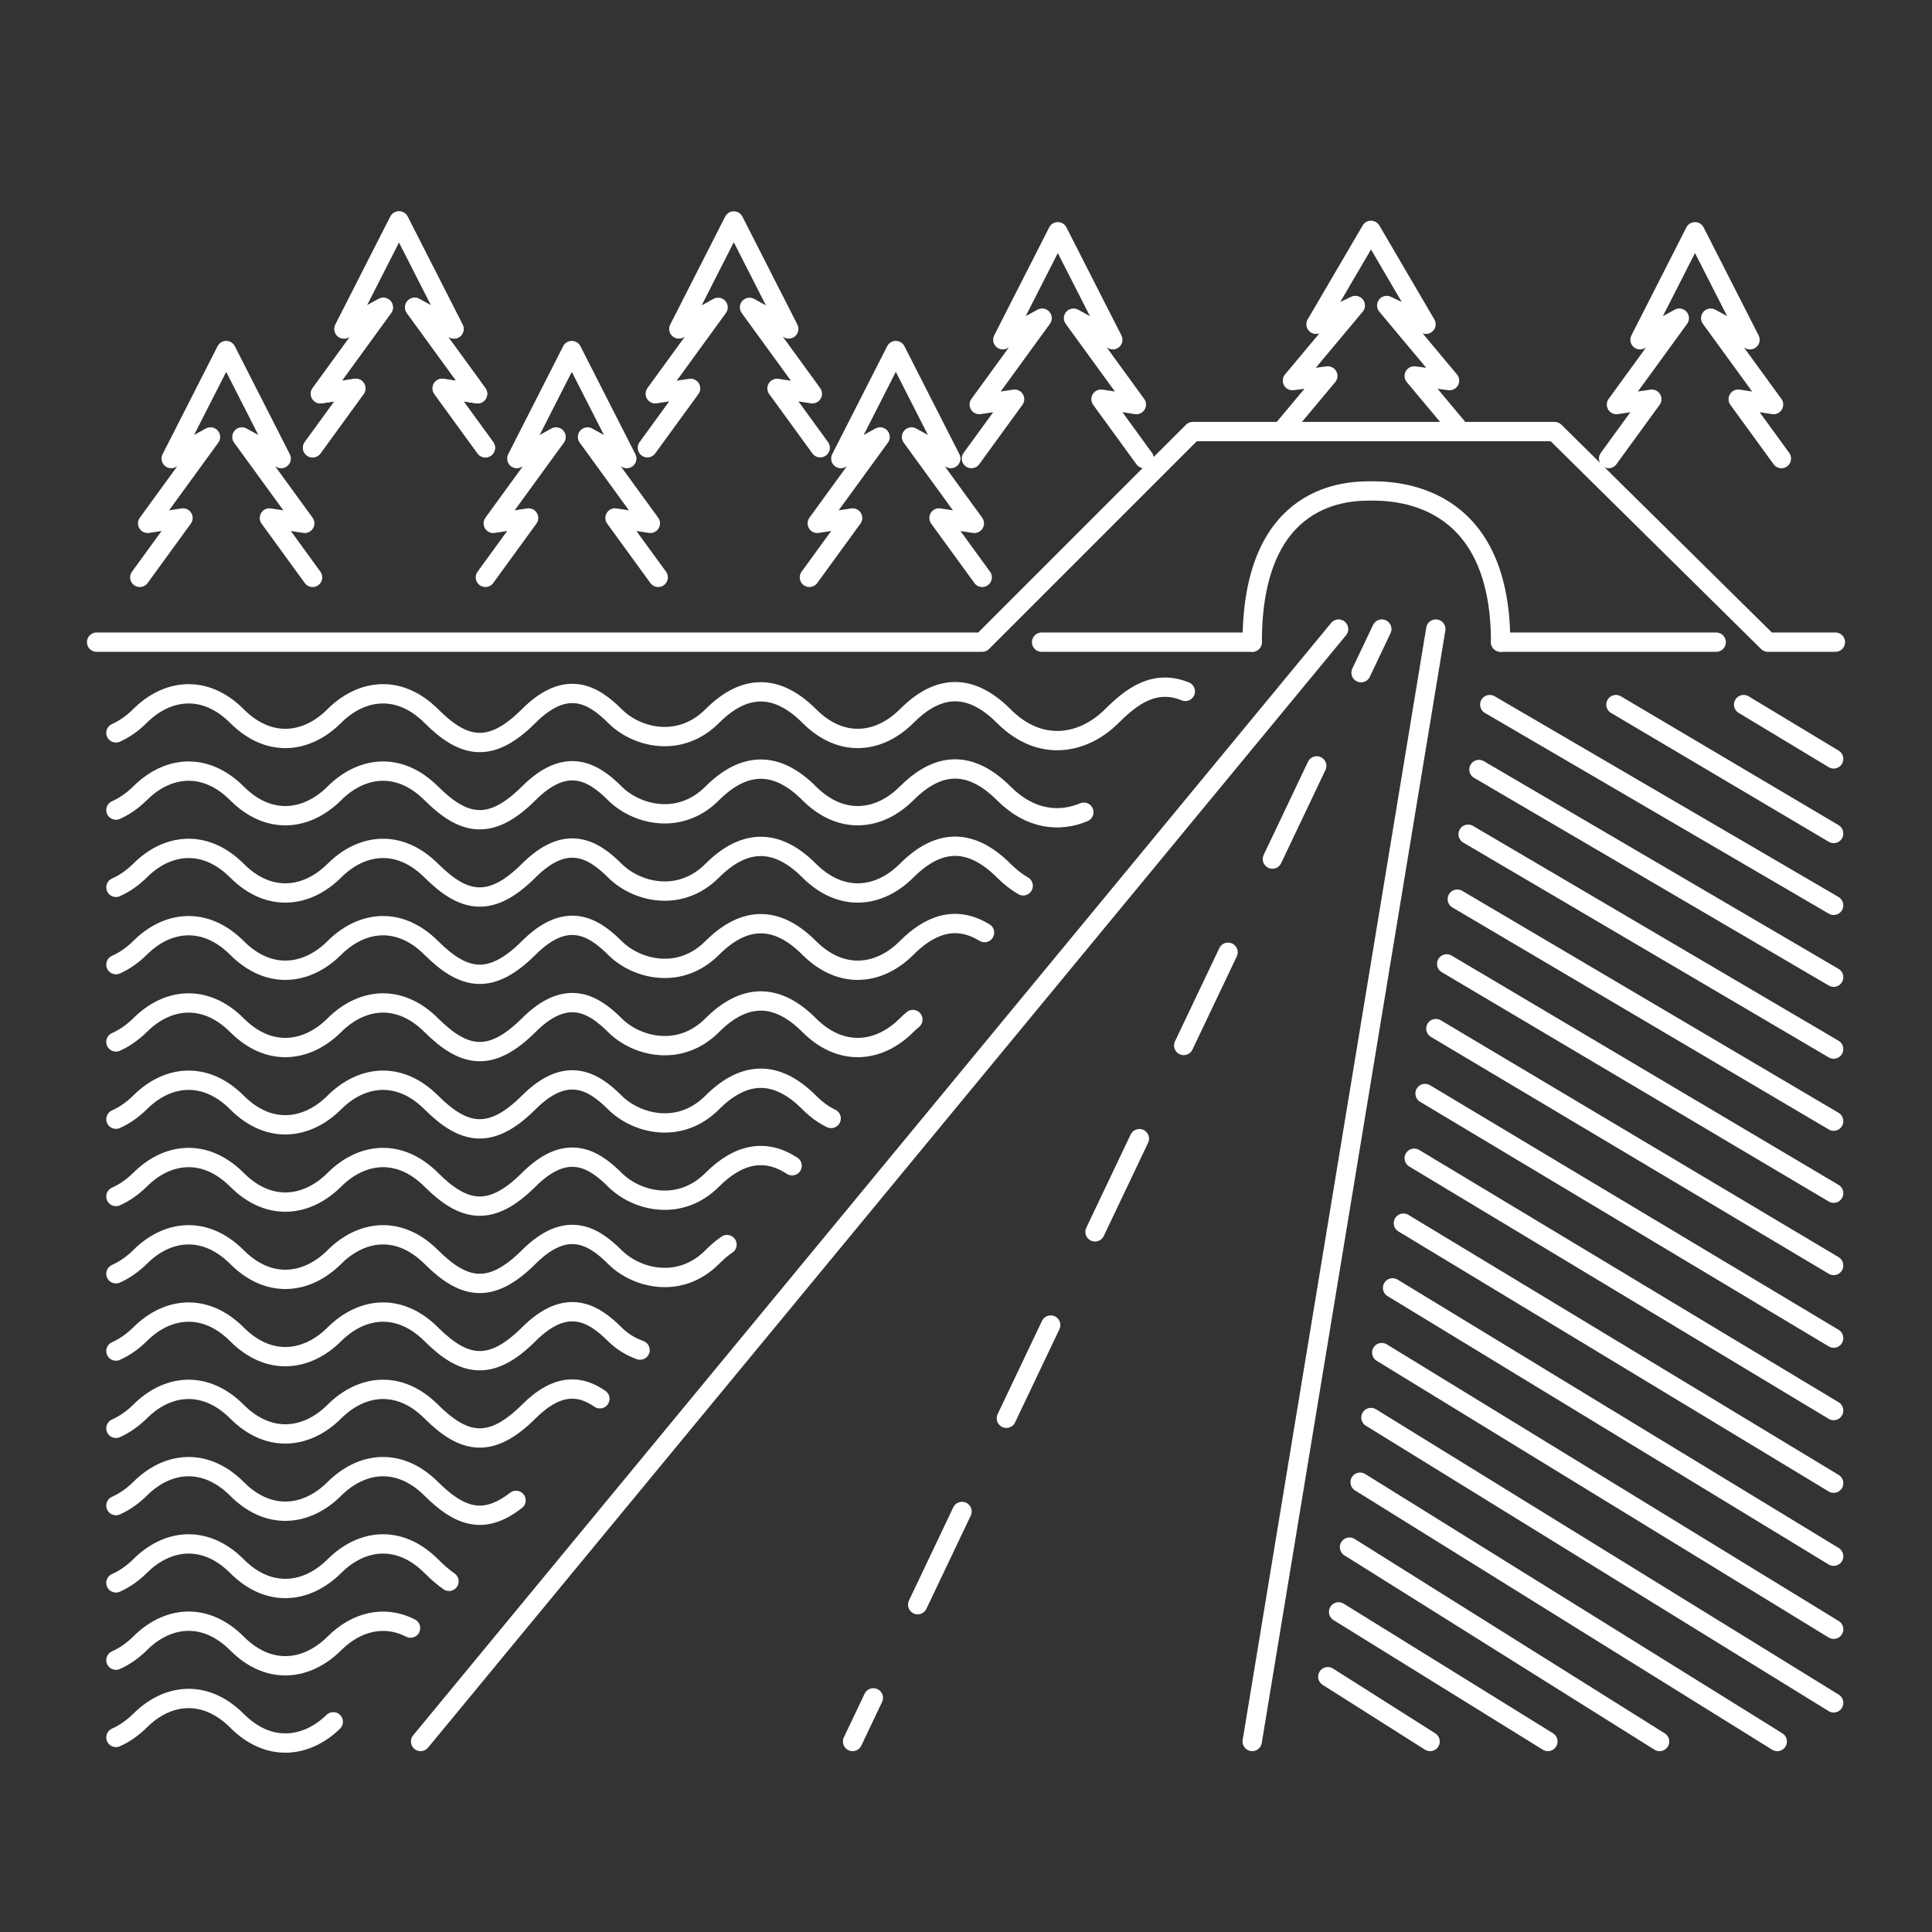<?xml version="1.0" encoding="utf-8"?>
<!-- Generator: Adobe Illustrator 23.1.0, SVG Export Plug-In . SVG Version: 6.00 Build 0)  -->
<svg version="1.1" id="Layer_1" xmlns="http://www.w3.org/2000/svg" xmlns:xlink="http://www.w3.org/1999/xlink" x="0px" y="0px"
	 viewBox="0 0 100 100" style="enable-background:new 0 0 100 100;" xml:space="preserve">
<rect x="0" y="0" width="100" height="100" fill="#333333" stroke="none"/>
<style type="text/css">
	.st0{fill:none;stroke:#FFFFFF;stroke-linecap:round;stroke-linejoin:round;stroke-miterlimit:10;}
	.st1{fill:none;stroke:#FFFFFF;stroke-linecap:round;stroke-miterlimit:10;}
	.st2{fill:none;stroke:#FFFFFF;stroke-linecap:round;stroke-miterlimit:10;stroke-dasharray:5.342,5.342;}
</style>
<polyline class="st0" points="5,33.238 50.839,33.238 61.739,22.338 80.466,22.338 91.506,33.238 95,33.238 "/>
<path class="st1" d="M64.814,33.238c0-7.826,5.031-7.826,6.149-7.826s6.708,0,6.708,7.826"/>
<line class="st1" x1="21.77" y1="90.139" x2="69.286" y2="32.561"/>
<line class="st1" x1="74.317" y1="32.561" x2="64.814" y2="90.139"/>
<line class="st1" x1="53.913" y1="33.238" x2="64.814" y2="33.238"/>
<line class="st1" x1="77.671" y1="33.238" x2="88.829" y2="33.238"/>
<line class="st1" x1="94.91" y1="46.86" x2="77.11" y2="36.47"/>
<line class="st1" x1="94.91" y1="50.58" x2="76.55" y2="39.83"/>
<line class="st1" x1="94.91" y1="39.28" x2="90.25" y2="36.47"/>
<line class="st1" x1="94.91" y1="43.14" x2="83.64" y2="36.47"/>
<line class="st1" x1="94.91" y1="54.3" x2="75.99" y2="43.18"/>
<line class="st1" x1="94.91" y1="58.03" x2="75.43" y2="46.54"/>
<line class="st1" x1="94.91" y1="61.76" x2="74.88" y2="49.89"/>
<line class="st1" x1="94.91" y1="65.5" x2="74.32" y2="53.24"/>
<line class="st1" x1="94.91" y1="69.26" x2="73.76" y2="56.6"/>
<line class="st1" x1="94.91" y1="73.01" x2="73.2" y2="59.95"/>
<line class="st1" x1="94.91" y1="76.77" x2="72.64" y2="63.31"/>
<line class="st1" x1="94.91" y1="80.55" x2="72.08" y2="66.66"/>
<line class="st1" x1="94.91" y1="84.33" x2="71.52" y2="70.01"/>
<line class="st1" x1="94.91" y1="88.14" x2="70.96" y2="73.37"/>
<line class="st1" x1="91.99" y1="90.14" x2="70.4" y2="76.72"/>
<line class="st1" x1="85.9" y1="90.14" x2="69.85" y2="80.08"/>
<line class="st1" x1="80.119" y1="90.139" x2="69.286" y2="83.431"/>
<line class="st1" x1="74.021" y1="90.139" x2="68.727" y2="86.785"/>
<g>
	<g>
		<line class="st1" x1="44.13" y1="90.139" x2="45.204" y2="87.881"/>
		<line class="st2" x1="47.499" y1="83.057" x2="69.3" y2="37.231"/>
		<line class="st1" x1="70.448" y1="34.819" x2="71.522" y2="32.561"/>
	</g>
</g>
<path class="st1" d="M6.001,37.933c0.447-0.201,0.861-0.492,1.235-0.866c1.398-1.398,3.354-1.677,5.031,0s3.634,1.398,5.031,0
	c1.398-1.398,3.354-1.677,5.031,0s3.075,1.957,5.031,0c1.957-1.957,3.354-1.118,4.472,0s3.354,1.677,5.031,0s3.354-1.677,5.031,0
	c1.677,1.677,3.634,1.398,5.031,0c1.398-1.398,3.075-1.957,5.031,0c1.957,1.957,4.193,1.398,5.59,0c1.04-1.04,2.23-1.923,3.807-1.28
	"/>
<path class="st1" d="M6,41.93c0.45-0.2,0.86-0.49,1.24-0.86c1.39-1.4,3.35-1.68,5.03,0c1.67,1.67,3.63,1.39,5.03,0
	c1.4-1.4,3.35-1.68,5.03,0c1.68,1.67,3.07,1.95,5.03,0c1.96-1.96,3.35-1.12,4.47,0c1.12,1.11,3.36,1.67,5.03,0
	c1.68-1.68,3.36-1.68,5.03,0c1.68,1.67,3.64,1.39,5.03,0c1.4-1.4,3.08-1.96,5.04,0c1.37,1.37,2.88,1.5,4.14,0.97"/>
<g>
	<g>
		<polyline class="st0" points="16.18,29.884 13.944,26.81 15.774,27.089 12.521,22.617 14.554,23.735 11.708,18.145 8.862,23.735 
			10.895,22.617 7.643,27.089 9.472,26.81 7.236,29.884 		"/>
	</g>
</g>
<g>
	<g>
		<polyline class="st0" points="25.124,23.176 22.888,20.102 24.718,20.381 21.465,15.909 23.498,17.027 20.652,11.437 
			17.806,17.027 19.839,15.909 16.587,20.381 18.416,20.102 16.18,23.176 		"/>
	</g>
</g>
<g>
	<g>
		<polyline class="st0" points="25.124,23.176 22.888,20.102 24.718,20.381 21.465,15.909 23.498,17.027 20.652,11.437 
			17.806,17.027 19.839,15.909 16.587,20.381 18.416,20.102 16.18,23.176 		"/>
	</g>
</g>
<g>
	<g>
		<polyline class="st0" points="34.068,29.884 31.832,26.81 33.662,27.089 30.41,22.617 32.442,23.735 29.596,18.145 26.751,23.735 
			28.783,22.617 25.531,27.089 27.36,26.81 25.124,29.884 		"/>
	</g>
</g>
<g>
	<g>
		<polyline class="st0" points="42.454,23.176 40.218,20.102 42.047,20.381 38.795,15.909 40.827,17.027 37.981,11.437 
			35.136,17.027 37.168,15.909 33.916,20.381 35.745,20.102 33.509,23.176 		"/>
	</g>
</g>
<g>
	<g>
		<polyline class="st0" points="50.839,29.884 48.603,26.81 50.432,27.089 47.18,22.617 49.212,23.735 46.367,18.145 43.521,23.735 
			45.554,22.617 42.301,27.089 44.131,26.81 41.895,29.884 		"/>
	</g>
</g>
<g>
	<g>
		<polyline class="st0" points="59.224,23.735 56.988,20.661 58.817,20.94 55.565,16.468 57.598,17.586 54.752,11.996 
			51.906,17.586 53.939,16.468 50.686,20.94 52.516,20.661 50.28,23.735 		"/>
	</g>
</g>
<g>
	<g>
		<polyline class="st0" points="92.205,23.735 89.969,20.661 91.799,20.94 88.546,16.468 90.579,17.586 87.733,11.996 
			84.887,17.586 86.92,16.468 83.668,20.94 85.497,20.661 83.261,23.735 		"/>
	</g>
</g>
<g>
	<g>
		<polyline class="st0" points="75.435,22.131 73.199,19.458 75.028,19.701 71.776,15.812 73.809,16.784 70.963,11.923 
			68.117,16.784 70.15,15.812 66.897,19.701 68.727,19.458 66.491,22.131 		"/>
	</g>
</g>
<g id="sloup_4_">
</g>
<g id="sloup_3_">
</g>
<g id="sloup_2_">
</g>
<g id="sloup_1_">
</g>
<path class="st1" d="M6,45.93c0.45-0.2,0.86-0.49,1.24-0.86c1.39-1.4,3.35-1.68,5.03,0c1.67,1.67,3.63,1.39,5.03,0
	c1.4-1.4,3.35-1.68,5.03,0c1.68,1.67,3.07,1.95,5.03,0c1.96-1.96,3.35-1.12,4.47,0c1.12,1.11,3.36,1.67,5.03,0
	c1.68-1.68,3.36-1.68,5.03,0c1.68,1.67,3.64,1.39,5.03,0c1.4-1.4,3.08-1.96,5.04,0c0.33,0.33,0.66,0.58,1,0.78"/>
<path class="st1" d="M6,49.93c0.45-0.2,0.86-0.49,1.24-0.86c1.39-1.4,3.35-1.68,5.03,0c1.67,1.67,3.63,1.39,5.03,0
	c1.4-1.4,3.35-1.68,5.03,0c1.68,1.67,3.07,1.95,5.03,0c1.96-1.96,3.35-1.12,4.47,0c1.12,1.11,3.36,1.67,5.03,0
	c1.68-1.68,3.36-1.68,5.03,0c1.68,1.67,3.64,1.39,5.03,0c1.16-1.16,2.5-1.74,4.04-0.8"/>
<path class="st1" d="M6,53.93c0.45-0.2,0.86-0.49,1.24-0.86c1.39-1.4,3.35-1.68,5.03,0c1.67,1.67,3.63,1.39,5.03,0
	c1.4-1.4,3.35-1.68,5.03,0c1.68,1.67,3.07,1.95,5.03,0c1.96-1.96,3.35-1.12,4.47,0c1.12,1.11,3.36,1.67,5.03,0
	c1.68-1.68,3.36-1.68,5.03,0c1.68,1.67,3.64,1.39,5.03,0c0.11-0.11,0.22-0.21,0.33-0.3"/>
<path class="st1" d="M6,57.93c0.45-0.2,0.86-0.49,1.24-0.86c1.39-1.4,3.35-1.68,5.03,0c1.67,1.67,3.63,1.39,5.03,0
	c1.4-1.4,3.35-1.68,5.03,0c1.68,1.67,3.07,1.95,5.03,0c1.96-1.96,3.35-1.12,4.47,0c1.12,1.11,3.36,1.67,5.03,0
	c1.68-1.68,3.36-1.68,5.03,0c0.37,0.37,0.75,0.64,1.13,0.82"/>
<path class="st1" d="M6,61.93c0.45-0.2,0.86-0.49,1.24-0.86c1.39-1.4,3.35-1.68,5.03,0c1.67,1.67,3.63,1.39,5.03,0
	c1.4-1.4,3.35-1.68,5.03,0c1.68,1.67,3.07,1.95,5.03,0c1.96-1.96,3.35-1.12,4.47,0c1.12,1.11,3.36,1.67,5.03,0
	c1.38-1.38,2.76-1.63,4.14-0.73"/>
<path class="st1" d="M6,65.93c0.45-0.2,0.86-0.49,1.24-0.86c1.39-1.4,3.35-1.68,5.03,0c1.67,1.67,3.63,1.39,5.03,0
	c1.4-1.4,3.35-1.68,5.03,0c1.68,1.67,3.07,1.95,5.03,0c1.96-1.96,3.35-1.12,4.47,0c1.12,1.11,3.36,1.67,5.03,0
	c0.26-0.26,0.51-0.48,0.77-0.65"/>
<path class="st1" d="M6,69.93c0.45-0.2,0.86-0.49,1.24-0.86c1.39-1.4,3.35-1.68,5.03,0c1.67,1.67,3.63,1.39,5.03,0
	c1.4-1.4,3.35-1.68,5.03,0c1.68,1.67,3.07,1.95,5.03,0c1.96-1.96,3.35-1.12,4.47,0c0.34,0.34,0.79,0.63,1.3,0.81"/>
<path class="st1" d="M6,73.93c0.45-0.2,0.86-0.49,1.24-0.86c1.39-1.4,3.35-1.68,5.03,0c1.67,1.67,3.63,1.39,5.03,0
	c1.4-1.4,3.35-1.68,5.03,0c1.68,1.67,3.07,1.95,5.03,0c1.53-1.53,2.71-1.35,3.69-0.67"/>
<path class="st1" d="M26.71,77.66c-0.01,0-0.02,0.01-0.03,0.02c-1.62,1.25-2.87,0.86-4.35-0.61c-1.68-1.68-3.63-1.4-5.03,0
	c-1.4,1.39-3.36,1.67-5.03,0c-1.68-1.68-3.64-1.4-5.03,0C6.86,77.44,6.45,77.73,6,77.93"/>
<path class="st1" d="M6,81.93c0.45-0.2,0.86-0.49,1.24-0.86c1.39-1.4,3.35-1.68,5.03,0c1.67,1.67,3.63,1.39,5.03,0
	c1.4-1.4,3.35-1.68,5.03,0c0.31,0.31,0.62,0.58,0.91,0.78"/>
<path class="st1" d="M6,85.93c0.45-0.2,0.86-0.49,1.24-0.86c1.39-1.4,3.35-1.68,5.03,0c1.67,1.67,3.63,1.39,5.03,0
	c1.11-1.11,2.56-1.51,3.95-0.8"/>
<path class="st1" d="M17.25,89.12c-0.01,0-0.01,0.01-0.02,0.02c-1.39,1.33-3.32,1.57-4.96-0.07c-1.68-1.68-3.64-1.4-5.03,0
	C6.86,89.44,6.45,89.73,6,89.93"/>
</svg>
